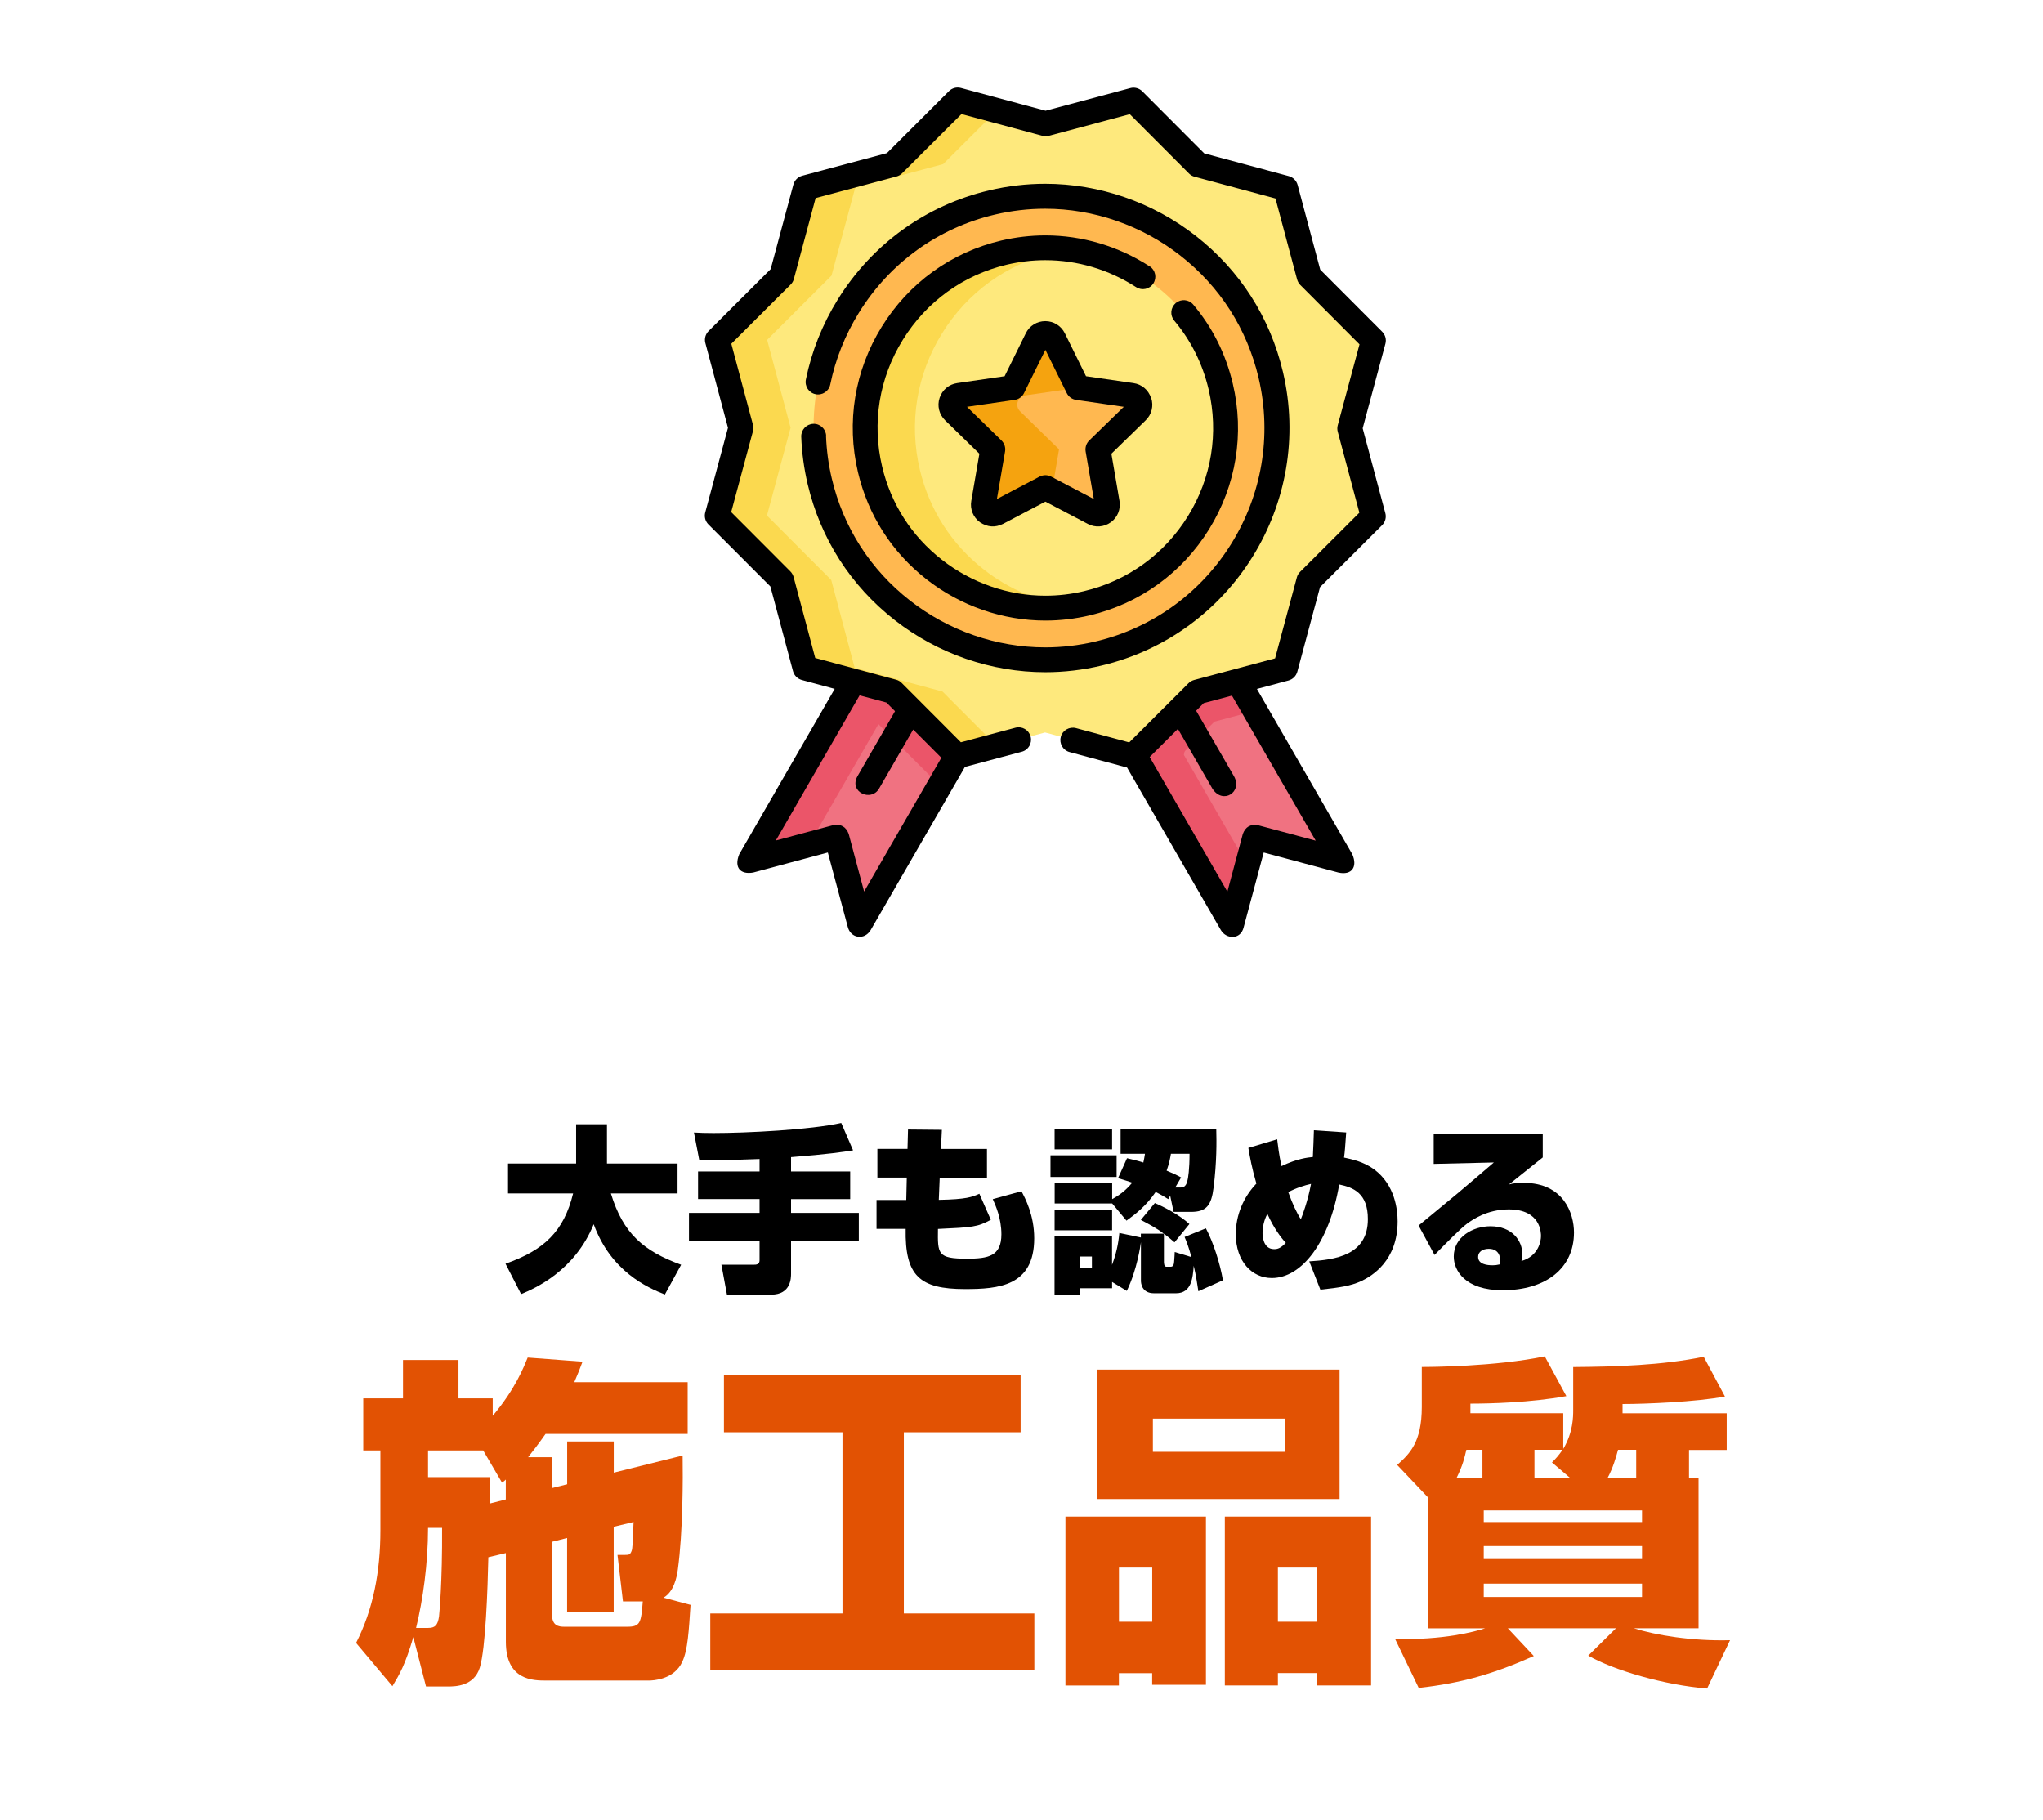<?xml version="1.0" encoding="UTF-8"?>
<svg id="_レイヤー_2" data-name="レイヤー 2" xmlns="http://www.w3.org/2000/svg" width="312.63" height="278.53" xmlns:xlink="http://www.w3.org/1999/xlink" viewBox="0 0 312.63 278.53">
  <defs>
    <style>
      .cls-1 {
        fill: none;
      }

      .cls-2 {
        fill: #fee97d;
      }

      .cls-3 {
        fill: #e25203;
      }

      .cls-4 {
        fill: #f5a30f;
      }

      .cls-5 {
        fill: #eb5569;
      }

      .cls-6 {
        fill: #f07281;
      }

      .cls-7 {
        fill: #fbd94f;
      }

      .cls-8 {
        fill: #ffb850;
      }

      .cls-9 {
        clip-path: url(#clippath);
      }
    </style>
    <clipPath id="clippath">
      <rect class="cls-1" width="312.63" height="278.53"/>
    </clipPath>
  </defs>
  <g id="_レイヤー_1-2" data-name="レイヤー 1">
    <g class="cls-9">
      <g>
        <g>
          <path d="M77.36,193.37c5.92-2.08,8.91-4.94,10.34-10.75h-9.96v-4.58h10.42v-6.01h4.72v6.01h10.8v4.58h-10.2c1.89,6.17,4.99,8.8,10.75,10.91l-2.49,4.55c-2.72-1.07-8.28-3.57-10.89-10.75-2.93,7.16-9,9.82-11.11,10.69l-2.39-4.66Z"/>
          <path d="M116.22,177.35c-4.72.19-7.65.19-9.21.19l-.82-4.25c.93.05,1.73.08,2.99.08,5.07,0,14.84-.49,19.55-1.54l1.81,4.19c-1.51.25-3.87.6-9.49,1.04v2.2h9.05v4.22h-9.05v2.11h10.37v4.33h-10.37v4.97c0,.63,0,3.21-3.04,3.21h-6.77l-.85-4.58h4.99c.27,0,.85,0,.85-.66v-2.94h-10.8v-4.33h10.8v-2.11h-9.41v-4.22h9.41v-1.92Z"/>
          <path d="M138.97,172.83l5.16.05-.14,2.93h7.04v4.39h-7.23l-.14,3.4c4.27-.08,5.09-.44,6.21-.93l1.75,3.98c-2.06,1.12-2.8,1.15-8.09,1.4-.05,3.84-.08,4.55,4.44,4.55,3.26,0,5.27-.38,5.27-3.73,0-2.47-.91-4.47-1.32-5.38l4.39-1.21c.58,1.1,1.95,3.65,1.95,7.21,0,7.32-5.46,7.76-10.59,7.76-6.96,0-9.21-2.03-9.08-9.21h-4.46v-4.42h4.55l.08-3.43h-4.5v-4.39h4.61l.08-2.99Z"/>
          <path d="M160.75,176.78h10.12v3.32h-10.12v-3.32ZM170.19,184.15h-8.8v-3.18h8.8v2.52c.9-.49,2-1.21,3.07-2.52-.55-.19-.99-.33-2.17-.69l1.37-3.05c.82.19,1.56.36,2.5.66.11-.49.16-.77.25-1.34h-3.73v-3.75h14.64c.05,1.89.08,5.04-.41,8.91-.33,2.74-1.1,3.73-3.46,3.73h-2.66l-.52-2.47-.3.52c-.6-.38-1.15-.71-1.92-1.1-1.46,2.14-3.1,3.4-4.47,4.39l-2.19-2.63ZM161.38,172.8h8.8v3.07h-8.8v-3.07ZM174.6,190.02c-.08.55-.58,4.22-2.17,7.51l-2.25-1.37v.96h-4.94v1.01h-3.87v-8.94h8.8v4.36c.9-2.36,1.04-4.17,1.12-4.88l3.29.69v-.58h3.51c-1.04-.82-2.36-1.51-3.51-2.11l2.14-2.58c1.34.55,3.81,1.84,5.29,3.21l-2.28,2.8c-.63-.55-1.07-.91-1.62-1.32v4.28c0,.25.03.77.36.77h.69c.47,0,.49-.52.52-.88.05-.71.08-1.15.08-1.37l2.55.77c-.41-1.56-.74-2.36-1.04-3.07l3.26-1.32c1.18,2.22,2.19,5.48,2.61,7.95l-3.76,1.67c-.16-1.07-.36-2.41-.71-3.89-.14,1.81-.33,4.2-2.71,4.2h-3.37c-1.89,0-2-1.56-2-1.92v-5.95ZM161.38,185.11h8.8v3.15h-8.8v-3.15ZM165.25,192.27v1.73h1.84v-1.73h-1.84ZM179.18,176.55c-.11.66-.27,1.51-.66,2.58,1.07.44,1.62.71,2.22,1.04l-.9,1.54h.79c.52,0,.82-.19,1.04-.88.16-.55.36-1.95.36-4.28h-2.85Z"/>
          <path d="M206,173.29c-.17,2.33-.19,2.85-.33,3.84,1.15.25,2.96.6,4.61,1.81,3.21,2.39,3.59,6.2,3.59,7.95,0,5.98-3.87,8.34-5.54,9.13-1.67.77-3.4,1.01-6.28,1.32l-1.7-4.33c3.87-.25,8.97-.85,8.97-6.47,0-3.98-2.25-4.85-4.39-5.29-1.51,8.86-5.73,14.31-10.31,14.31-3.02,0-5.51-2.52-5.51-6.72,0-2.88,1.15-5.65,3.15-7.73-.71-2.44-.99-4.06-1.23-5.46l4.41-1.32c.14,1.12.25,2.19.66,4.11,2.39-1.15,4-1.32,4.8-1.4.03-.63.16-3.48.16-4.09l4.94.33ZM193.94,185.74c-.22.41-.74,1.51-.74,2.96,0,.41.08,2.44,1.78,2.44.55,0,1.02-.16,1.78-.96-.71-.77-1.81-2.19-2.82-4.44ZM199.06,186.56c.22-.49,1.1-2.88,1.56-5.4-.88.19-2.25.6-3.48,1.26.6,1.7,1.32,3.24,1.92,4.14Z"/>
          <path d="M236.08,173.46v3.65c-1.45,1.15-3.73,2.99-5.18,4.14.74-.22,1.45-.25,2.25-.25,6.12,0,7.71,4.66,7.71,7.6,0,5.46-4.3,8.83-10.91,8.83-5.79,0-7.49-3.04-7.49-5.16,0-2.99,2.93-4.63,5.62-4.63,3.29,0,4.88,2.19,4.88,4.28,0,.38-.05.63-.14,1.04,2.63-.77,2.99-3.07,2.99-3.81,0-.47,0-4.09-4.94-4.09-3.35,0-5.6,1.62-6.36,2.17-1.01.74-3.37,3.15-4.99,4.8l-2.44-4.5c.96-.79,5.16-4.25,6.01-4.96.88-.74,4.72-4,5.51-4.69l-9.21.22v-4.63h16.7ZM229.59,192.9c0-.16,0-1.81-1.76-1.81-.96,0-1.64.47-1.64,1.23,0,1.15,1.4,1.29,2.22,1.29.38,0,.63-.03,1.1-.14.05-.19.08-.36.08-.58Z"/>
          <path class="cls-3" d="M74.73,238.3c-.1,4.77-.42,14-1.31,16.88-.89,2.83-3.72,2.88-4.88,2.88h-3.35l-1.94-7.55c-1.26,4.25-2.04,5.56-3.2,7.5l-5.56-6.61c2.62-5.14,3.72-10.9,3.72-17.25v-12.21h-2.62v-7.97h6.08v-5.87h8.49v5.87h5.24v2.67c3.46-4.09,4.77-7.5,5.35-8.91l8.39.63c-.37,1-.63,1.68-1.26,3.14h17.35v7.92h-21.75c-1.15,1.62-1.89,2.57-2.67,3.56h3.67v4.72l2.31-.58v-6.55h7.13v4.77l10.54-2.62c.05,3.46.05,11.64-.73,17.4-.16,1.26-.63,3.46-2.2,4.35l4.14,1.1c-.26,3.98-.42,6.92-1.26,8.7-1.26,2.78-4.56,2.88-5.14,2.88h-15.67c-1.99,0-6.19,0-6.19-5.92v-13.58l-2.67.63ZM65.5,249.1c1.05,0,1.47-.37,1.68-1.73.05-.52.52-5.24.47-13.58h-2.15c0,5.5-.79,11.06-1.83,15.31h1.83ZM77.4,229.44v-3.04c-.16.16-.26.26-.58.47l-2.88-4.93h-8.44v4.09h9.49c0,1.68,0,1.89-.05,4.04l2.46-.63ZM95.33,245.06l-.84-7.13h1.15c.63,0,.79-.05,1-.58.16-.42.16-.89.31-4.46l-3.04.73v13.1h-7.13v-11.38l-2.31.58v11.11c0,1.73,1,1.89,1.89,1.89h9.59c2.04,0,2.15-.58,2.41-3.88h-3.04Z"/>
          <path class="cls-3" d="M110.79,210.41h45.39v8.75h-17.87v27.73h19.97v8.7h-49.59v-8.7h20.23v-27.73h-18.14v-8.75Z"/>
          <path class="cls-3" d="M163.05,232.06h21.49v25.74h-8.23v-1.78h-5.09v1.89h-8.18v-25.84ZM167.93,209.57h37.06v19.81h-37.06v-19.81ZM171.23,248.15h5.09v-8.28h-5.09v8.28ZM176.42,222.15h20.18v-5.08h-20.18v5.08ZM187.43,232.06h22.38v25.84h-8.23v-1.89h-6.03v1.89h-8.12v-25.84ZM195.55,248.15h6.03v-8.28h-6.03v8.28Z"/>
          <path class="cls-3" d="M259.92,226.19v22.96h-9.91c3.3,1.05,8.91,1.99,14.73,1.83l-3.51,7.39c-6.5-.52-14.26-2.78-18.19-5.03l4.25-4.19h-16.56l3.98,4.25c-6.13,2.73-11.01,4.14-17.61,4.88l-3.62-7.5c7.39.21,12.16-1.1,13.79-1.62h-8.7v-19.97l-4.77-5.03c1.89-1.68,3.77-3.46,3.77-8.86v-6.13c1.26,0,11.22-.05,18.82-1.62l3.3,6.08c-5.45,1-11.74,1.15-14.68,1.15v1.47h14.21v5.45c1.52-2.52,1.52-4.98,1.52-5.92v-6.6c6.55-.05,13.58-.26,19.97-1.57l3.25,6.08c-4.4.84-12.27,1.15-15.67,1.15v1.42h15.94v5.61h-5.77v4.35h1.47ZM226.85,226.19v-4.35h-2.46c-.26,1.1-.52,2.36-1.52,4.35h3.98ZM251.27,231.12h-24.22v1.78h24.22v-1.78ZM251.27,236.57h-24.22v1.99h24.22v-1.99ZM251.27,242.33h-24.22v2.04h24.22v-2.04ZM240.32,226.19l-2.83-2.41c.63-.63,1.05-1.1,1.62-1.94h-4.3v4.35h5.5ZM250.38,226.19v-4.35h-2.78c-.26.94-.73,2.73-1.62,4.35h4.4Z"/>
        </g>
        <g>
          <path class="cls-6" d="M205.28,131.66l-13.25-3.55-3.55,13.26-12.3-21.3-2.63-4.55,9.66-9.64,6.22-1.66,2.63,4.55,13.22,22.89Z"/>
          <path class="cls-5" d="M181.16,115.51l9.72,16.84-2.41,9.01-14.92-25.85,9.66-9.64-2.05,9.64Z"/>
          <path class="cls-6" d="M146.43,115.64l-2.63,4.55-12.22,21.16-3.55-13.26-13.25,3.55,13.22-22.9,2.63-4.55,6.01,1.62,9.8,9.82Z"/>
          <path class="cls-5" d="M137.05,106.25l-13.27,22.99-9.01,2.42,15.85-27.45,6.01,1.62.43.43Z"/>
          <path class="cls-5" d="M136.62,105.82l9.8,9.82-2.63,4.55-9.81-9.83-6-1.61,2.63-4.55,6.01,1.62Z"/>
          <path class="cls-5" d="M192.06,108.76l-6.22,1.66-9.66,9.64-2.63-4.55,9.66-9.64,6.22-1.66,2.63,4.55Z"/>
          <path class="cls-2" d="M173.36,115.7l-13.44-3.62-13.45,3.59-9.83-9.86-13.44-3.62-3.59-13.45-9.83-9.86,3.62-13.44-3.59-13.45,9.86-9.83,3.62-13.44,13.45-3.59,9.86-9.83,13.44,3.62,13.45-3.59,9.83,9.86,13.45,3.62,3.59,13.45,9.83,9.86-3.62,13.44,3.59,13.45-9.86,9.84-3.62,13.44-13.45,3.59-9.86,9.83Z"/>
          <path class="cls-7" d="M127.25,42.16l-9.86,9.84,3.59,13.45-3.62,13.44,9.84,9.86,3.59,13.45,13.44,3.62,8.23,8.25-6.01,1.6-9.84-9.86-13.44-3.62-3.59-13.45-9.84-9.86,3.62-13.44-3.59-13.45,9.86-9.84,3.62-13.44,13.45-3.59,9.86-9.84,6,1.61-8.24,8.22-13.45,3.59-3.62,13.44Z"/>
          <path class="cls-8" d="M159.96,100.97c-7.84,0-15.6-2.69-21.85-7.56-6.42-5.01-10.8-11.84-12.66-19.76-2.17-9.2-.62-18.71,4.37-26.78,4.99-8.07,12.8-13.71,22-15.88,2.68-.63,5.43-.95,8.15-.95,7.84,0,15.6,2.69,21.85,7.56,6.42,5.01,10.8,11.84,12.66,19.76,4.49,19.03-7.34,38.17-26.37,42.66-2.68.63-5.42.95-8.15.95Z"/>
          <path class="cls-2" d="M159.96,93.07c-6.09,0-12.12-2.09-16.99-5.89-4.99-3.89-8.39-9.2-9.84-15.35-1.69-7.15-.48-14.54,3.4-20.81,3.88-6.28,9.95-10.66,17.1-12.35,2.09-.49,4.22-.74,6.34-.74,6.09,0,12.12,2.09,16.99,5.89,4.99,3.89,8.39,9.2,9.84,15.35,3.49,14.79-5.7,29.67-20.5,33.16-2.09.49-4.22.74-6.34.74h0Z"/>
          <path class="cls-7" d="M163.79,92.8c-1.27.18-2.56.27-3.83.27-6.09,0-12.12-2.09-16.99-5.89-4.99-3.89-8.39-9.2-9.84-15.35-1.69-7.15-.48-14.54,3.4-20.81,3.88-6.28,9.95-10.66,17.1-12.35,2.09-.49,4.22-.74,6.34-.74,1.27,0,2.53.09,3.79.27-.84.12-1.68.28-2.51.47-7.15,1.69-13.22,6.07-17.1,12.35-3.88,6.28-5.09,13.67-3.4,20.81,1.45,6.15,4.85,11.46,9.84,15.35,3.86,3.01,8.44,4.95,13.2,5.62h0Z"/>
          <path class="cls-8" d="M161.25,51.83l3.69,7.47,8.24,1.2c1.18.17,1.65,1.62.8,2.45l-5.96,5.81,1.41,8.21c.2,1.17-1.03,2.07-2.08,1.51l-7.37-3.88-7.37,3.88c-1.05.55-2.28-.34-2.08-1.51l1.41-8.21-5.96-5.81c-.85-.83-.38-2.28.8-2.45l8.24-1.2,3.69-7.47c.53-1.07,2.05-1.07,2.57,0h0Z"/>
          <path class="cls-4" d="M156.1,62.94l5.96,5.82-1.09,6.38-1.01-.53-7.37,3.88c-1.05.56-2.28-.34-2.08-1.51l1.41-8.21-5.96-5.82c-.85-.83-.38-2.28.79-2.45l8.24-1.2,3.69-7.47c.53-1.07,2.05-1.07,2.57,0l3.69,7.47.1.02-8.14,1.18c-1.18.17-1.65,1.62-.79,2.45Z"/>
          <path d="M126.42,66.69c-.04-1.05-.92-1.88-1.97-1.84-1.05.04-1.87.92-1.84,1.97.09,2.43.42,4.87.98,7.26,1.97,8.34,6.58,15.54,13.34,20.82,6.58,5.14,14.76,7.96,23.02,7.96,2.88,0,5.77-.34,8.59-1.01,20.05-4.73,32.51-24.9,27.78-44.95-1.97-8.34-6.59-15.54-13.35-20.82-6.58-5.14-14.75-7.96-23.02-7.96-2.88,0-5.76.34-8.59,1.01-9.69,2.29-17.92,8.23-23.18,16.73-2.35,3.8-3.98,7.9-4.86,12.21-.21,1.03.45,2.04,1.48,2.25,1.03.21,2.04-.45,2.25-1.48.79-3.86,2.26-7.56,4.37-10.97,4.72-7.64,12.11-12.98,20.81-15.03,2.54-.6,5.13-.9,7.71-.9,7.42,0,14.76,2.54,20.67,7.16,6.07,4.74,10.21,11.21,11.98,18.69,4.25,18.01-6.94,36.12-24.95,40.37-2.53.6-5.13.9-7.71.9-7.42,0-14.76-2.54-20.67-7.16-6.07-4.74-10.22-11.21-11.98-18.7-.51-2.15-.8-4.34-.88-6.52h0Z"/>
          <path d="M175.93,40.76c-4.8-3.1-10.33-4.74-15.96-4.74-2.26,0-4.54.27-6.77.79-7.64,1.8-14.13,6.49-18.28,13.2-4.15,6.71-5.44,14.61-3.63,22.25,1.55,6.58,5.19,12.25,10.52,16.41,5.2,4.06,11.65,6.29,18.16,6.29,2.27,0,4.55-.27,6.77-.79,7.65-1.81,14.15-6.49,18.29-13.2,4.14-6.7,5.43-14.61,3.62-22.26-1.07-4.53-3.1-8.6-6.05-12.1-.68-.81-1.88-.91-2.68-.23-.81.68-.91,1.88-.23,2.68,2.56,3.05,4.33,6.59,5.26,10.53,1.57,6.66.45,13.54-3.16,19.38-3.61,5.84-9.26,9.92-15.93,11.49-1.94.46-3.92.69-5.9.69-5.67,0-11.28-1.95-15.82-5.49-4.64-3.62-7.81-8.56-9.16-14.29-1.57-6.65-.45-13.53,3.17-19.37,3.61-5.84,9.27-9.93,15.91-11.5,1.94-.46,3.93-.69,5.9-.69,4.91,0,9.71,1.43,13.9,4.13.88.57,2.06.32,2.63-.57.57-.88.32-2.06-.57-2.63h0Z"/>
          <path d="M208.52,65.55l3.48-12.95c.18-.66-.01-1.36-.49-1.84l-9.48-9.5-3.46-12.96c-.18-.66-.69-1.17-1.34-1.35l-12.95-3.48-9.48-9.5c-.48-.48-1.18-.67-1.84-.49l-12.96,3.46-12.95-3.48c-.66-.18-1.36.01-1.84.49l-9.49,9.48-12.96,3.46c-.66.18-1.17.69-1.35,1.34l-3.48,12.95-9.5,9.48c-.48.48-.67,1.18-.49,1.84l3.46,12.96-3.48,12.95c-.18.66.01,1.36.49,1.84l9.48,9.49,3.46,12.96c.18.66.69,1.17,1.34,1.35l5.04,1.36-14.61,25.31c-.84,2.07.22,3.13,2.14,2.79l11.42-3.06,3.06,11.42c.45,1.7,2.51,2.05,3.49.46l14.43-24.98,8.7-2.32c1.02-.27,1.62-1.31,1.35-2.33s-1.31-1.62-2.33-1.35l-8.34,2.23-9.06-9.08c-.24-.24-.53-.41-.85-.49l-12.38-3.33-3.31-12.39c-.09-.32-.26-.62-.49-.85l-9.06-9.08,3.33-12.38c.09-.32.09-.66,0-.99l-3.31-12.39,9.08-9.06c.24-.24.41-.53.49-.85l3.33-12.38,12.39-3.31c.32-.09.62-.26.85-.49l9.08-9.06,12.38,3.33c.32.09.66.09.99,0l12.39-3.31,9.06,9.08c.24.24.53.41.85.49l12.38,3.33,3.31,12.39c.09.32.26.62.49.85l9.06,9.08-3.33,12.38c-.09.32-.09.66,0,.99l3.31,12.39-9.08,9.06c-.24.24-.41.53-.49.85l-3.33,12.38-12.39,3.31c-.32.09-.62.26-.85.49l-9.08,9.06-8.14-2.19c-1.01-.27-2.06.33-2.33,1.34-.27,1.02.33,2.06,1.34,2.33l8.8,2.37,14.36,24.88c.82,1.41,3.05,1.5,3.49-.46l3.06-11.42,11.42,3.06c2.05.46,2.98-.85,2.14-2.79l-14.6-25.3,4.83-1.29c.66-.18,1.17-.69,1.35-1.34l3.48-12.95,9.5-9.48c.48-.48.67-1.18.49-1.84l-3.46-12.96ZM136.95,108.84l-5.72,9.91c-1.4,2.42,2.08,4.03,3.3,1.9l5.21-9.02,4.31,4.32-11.82,20.47-2.36-8.82c-.41-1.09-1.18-1.54-2.33-1.35l-8.82,2.36,12.82-22.21,4.1,1.1,1.31,1.31ZM201.33,128.63l-8.82-2.36c-1.15-.2-1.93.25-2.33,1.35l-2.36,8.82-11.89-20.6,4.32-4.31,5.27,9.13c1.6,2.52,4.69.52,3.3-1.9l-5.78-10.01,1.16-1.16,4.32-1.15,12.82,22.2Z"/>
          <path d="M176.14,60.89c-.4-1.22-1.43-2.09-2.7-2.27l-7.25-1.05-3.24-6.57c-.57-1.15-1.71-1.86-2.99-1.86s-2.43.71-2.99,1.86l-3.24,6.57-7.25,1.05c-1.27.18-2.3,1.05-2.7,2.27-.4,1.22-.07,2.53.84,3.42l5.25,5.12-1.24,7.22c-.22,1.26.29,2.51,1.33,3.27,1.15.76,2.32.84,3.52.25l6.49-3.41,6.49,3.41c1.13.6,2.48.5,3.52-.25,1.04-.75,1.54-2,1.33-3.27l-1.24-7.22,5.25-5.12c.92-.89,1.24-2.2.84-3.42h0ZM166.68,67.4c-.45.44-.65,1.07-.55,1.69l1.25,7.27-6.53-3.43c-.59-.29-1.18-.29-1.77,0l-6.53,3.43,1.25-7.27c.11-.62-.1-1.25-.55-1.69l-5.28-5.15,7.3-1.06c.62-.09,1.16-.48,1.43-1.04l3.27-6.62,3.27,6.62c.28.56.81.95,1.43,1.04l7.3,1.06-5.29,5.15Z"/>
        </g>
      </g>
    </g>
  </g>
</svg>